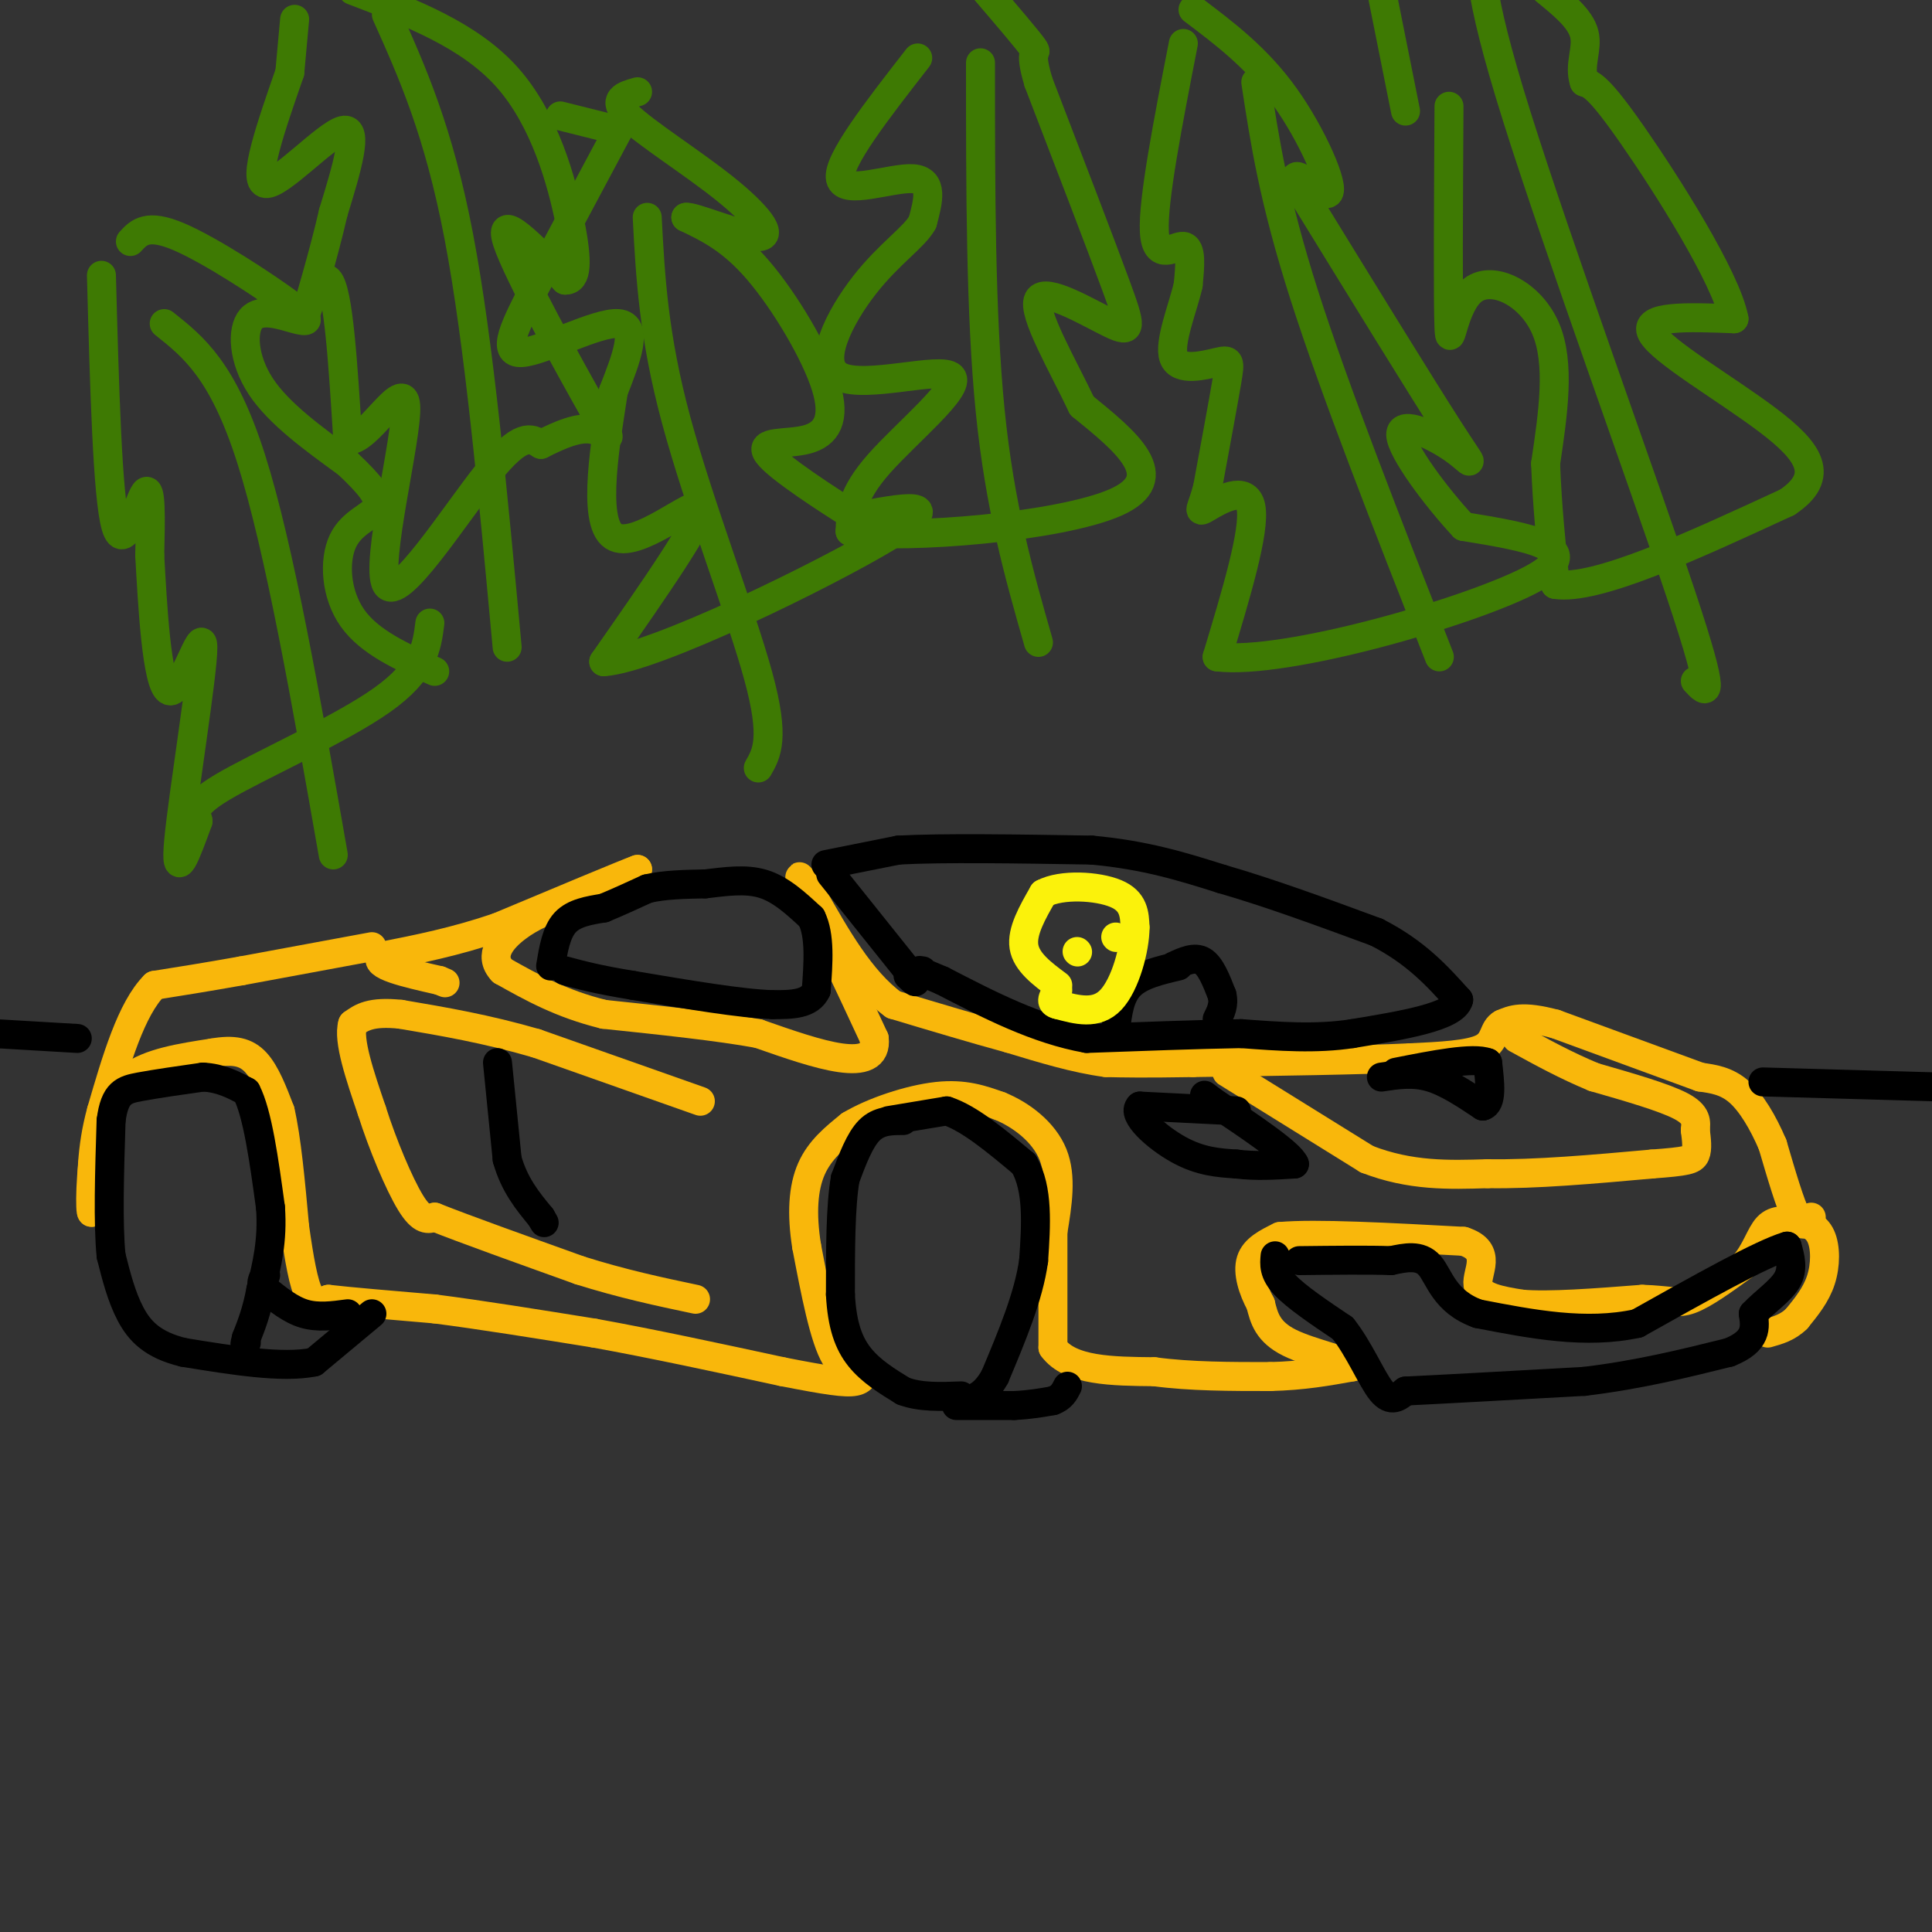 <svg viewBox='0 0 400 400' version='1.1' xmlns='http://www.w3.org/2000/svg' xmlns:xlink='http://www.w3.org/1999/xlink'><rect x="0" y="0" width="400" height="400" fill="#333333" stroke="none"/><g fill='none' stroke='#F9B70B' stroke-width='6' stroke-linecap='round' stroke-linejoin='round'><path d='M166,184c0.000,0.000 7.000,14.000 7,14'/><path d='M173,198c2.500,5.167 5.250,11.083 8,17'/><path d='M181,215c0.444,3.756 -2.444,4.644 -7,4c-4.556,-0.644 -10.778,-2.822 -17,-5'/><path d='M157,214c-8.167,-1.500 -20.083,-2.750 -32,-4'/><path d='M125,210c-8.833,-2.167 -14.917,-5.583 -21,-9'/><path d='M104,201c-3.044,-3.178 -0.156,-6.622 3,-9c3.156,-2.378 6.578,-3.689 10,-5'/><path d='M117,187c4.167,-2.000 9.583,-4.500 15,-7'/><path d='M132,180c-2.333,0.833 -15.667,6.417 -29,12'/><path d='M103,192c-8.833,3.000 -16.417,4.500 -24,6'/><path d='M79,198c-2.000,1.833 5.000,3.417 12,5'/><path d='M91,203c2.000,0.833 1.000,0.417 0,0'/><path d='M77,196c0.000,0.000 -27.000,5.000 -27,5'/><path d='M50,201c-7.500,1.333 -12.750,2.167 -18,3'/><path d='M32,204c-4.833,4.833 -7.917,15.417 -11,26'/><path d='M21,230c-2.167,7.833 -2.083,14.417 -2,21'/><path d='M19,251c-0.400,0.511 -0.400,-8.711 1,-15c1.400,-6.289 4.200,-9.644 7,-13'/><path d='M27,223c4.000,-3.000 10.500,-4.000 17,-5'/><path d='M44,218c4.422,-0.778 6.978,-0.222 9,2c2.022,2.222 3.511,6.111 5,10'/><path d='M58,230c1.333,5.667 2.167,14.833 3,24'/><path d='M61,254c0.956,6.800 1.844,11.800 3,14c1.156,2.200 2.578,1.600 4,1'/><path d='M68,269c4.333,0.500 13.167,1.250 22,2'/><path d='M90,271c9.167,1.167 21.083,3.083 33,5'/><path d='M123,276c12.000,2.167 25.500,5.083 39,8'/><path d='M162,284c9.311,1.822 13.089,2.378 15,2c1.911,-0.378 1.956,-1.689 2,-3'/><path d='M179,283c-0.756,0.111 -3.644,1.889 -6,-2c-2.356,-3.889 -4.178,-13.444 -6,-23'/><path d='M167,258c-1.067,-6.733 -0.733,-12.067 1,-16c1.733,-3.933 4.867,-6.467 8,-9'/><path d='M176,233c4.667,-2.822 12.333,-5.378 18,-6c5.667,-0.622 9.333,0.689 13,2'/><path d='M207,229c4.467,1.822 9.133,5.378 11,10c1.867,4.622 0.933,10.311 0,16'/><path d='M218,255c0.000,6.667 0.000,15.333 0,24'/><path d='M218,279c3.500,4.833 12.250,4.917 21,5'/><path d='M239,284c7.500,1.000 15.750,1.000 24,1'/><path d='M263,285c6.833,-0.167 11.917,-1.083 17,-2'/><path d='M280,283c0.022,-1.067 -8.422,-2.733 -13,-5c-4.578,-2.267 -5.289,-5.133 -6,-8'/><path d='M261,270c-1.644,-3.022 -2.756,-6.578 -2,-9c0.756,-2.422 3.378,-3.711 6,-5'/><path d='M265,256c7.333,-0.667 22.667,0.167 38,1'/><path d='M303,257c6.178,1.978 2.622,6.422 3,9c0.378,2.578 4.689,3.289 9,4'/><path d='M315,270c5.667,0.500 15.333,-0.250 25,-1'/><path d='M340,269c5.622,0.156 7.178,1.044 10,0c2.822,-1.044 6.911,-4.022 11,-7'/><path d='M361,262c2.556,-2.822 3.444,-6.378 5,-8c1.556,-1.622 3.778,-1.311 6,-1'/><path d='M372,253c2.000,0.083 4.000,0.792 5,3c1.000,2.208 1.000,5.917 0,9c-1.000,3.083 -3.000,5.542 -5,8'/><path d='M372,273c-1.833,1.833 -3.917,2.417 -6,3'/><path d='M375,252c-0.833,1.250 -1.667,2.500 -3,0c-1.333,-2.500 -3.167,-8.750 -5,-15'/><path d='M367,237c-1.978,-4.644 -4.422,-8.756 -7,-11c-2.578,-2.244 -5.289,-2.622 -8,-3'/><path d='M352,223c-6.333,-2.333 -18.167,-6.667 -30,-11'/><path d='M322,212c-6.833,-1.833 -8.917,-0.917 -11,0'/><path d='M311,212c-1.933,1.022 -1.267,3.578 -4,5c-2.733,1.422 -8.867,1.711 -15,2'/><path d='M292,219c-10.000,0.500 -27.500,0.750 -45,1'/><path d='M247,220c-10.500,0.167 -14.250,0.083 -18,0'/><path d='M229,220c-6.333,-0.833 -13.167,-2.917 -20,-5'/><path d='M209,215c-7.333,-2.000 -15.667,-4.500 -24,-7'/><path d='M185,208c-6.833,-5.000 -11.917,-14.000 -17,-23'/><path d='M168,185c-3.167,-4.333 -2.583,-3.667 -2,-3'/><path d='M145,228c0.000,0.000 -34.000,-12.000 -34,-12'/><path d='M111,216c-10.333,-3.000 -19.167,-4.500 -28,-6'/><path d='M83,210c-6.333,-0.667 -8.167,0.667 -10,2'/><path d='M73,212c-1.000,3.333 1.500,10.667 4,18'/><path d='M77,230c2.178,6.889 5.622,15.111 8,19c2.378,3.889 3.689,3.444 5,3'/><path d='M90,252c5.833,2.333 17.917,6.667 30,11'/><path d='M120,263c9.000,2.833 16.500,4.417 24,6'/><path d='M254,222c0.000,0.000 29.000,18.000 29,18'/><path d='M283,240c9.000,3.500 17.000,3.250 25,3'/><path d='M308,243c9.833,0.167 21.917,-0.917 34,-2'/><path d='M342,241c7.289,-0.533 8.511,-0.867 9,-2c0.489,-1.133 0.244,-3.067 0,-5'/><path d='M351,234c0.133,-1.622 0.467,-3.178 -3,-5c-3.467,-1.822 -10.733,-3.911 -18,-6'/><path d='M330,223c-5.667,-2.333 -10.833,-5.167 -16,-8'/></g>
<g fill='none' stroke='#000000' stroke-width='6' stroke-linecap='round' stroke-linejoin='round'><path d='M187,232c-2.500,0.000 -5.000,0.000 -7,2c-2.000,2.000 -3.500,6.000 -5,10'/><path d='M175,244c-1.000,5.667 -1.000,14.833 -1,24'/><path d='M174,268c0.333,6.311 1.667,10.089 4,13c2.333,2.911 5.667,4.956 9,7'/><path d='M187,288c3.500,1.333 7.750,1.167 12,1'/><path d='M184,232c0.000,0.000 12.000,-2.000 12,-2'/><path d='M196,230c4.667,1.500 10.333,6.250 16,11'/><path d='M212,241c3.000,5.167 2.500,12.583 2,20'/><path d='M214,261c-1.000,7.333 -4.500,15.667 -8,24'/><path d='M206,285c-2.667,4.833 -5.333,4.917 -8,5'/><path d='M198,291c0.000,0.000 12.000,0.000 12,0'/><path d='M210,291c3.333,-0.167 5.667,-0.583 8,-1'/><path d='M218,290c1.833,-0.667 2.417,-1.833 3,-3'/><path d='M77,272c0.000,0.000 -12.000,10.000 -12,10'/><path d='M65,282c-6.500,1.333 -16.750,-0.333 -27,-2'/><path d='M38,280c-6.467,-1.556 -9.133,-4.444 -11,-8c-1.867,-3.556 -2.933,-7.778 -4,-12'/><path d='M23,260c-0.667,-6.667 -0.333,-17.333 0,-28'/><path d='M23,232c0.756,-5.822 2.644,-6.378 6,-7c3.356,-0.622 8.178,-1.311 13,-2'/><path d='M42,223c3.667,0.167 6.333,1.583 9,3'/><path d='M51,226c2.333,4.500 3.667,14.250 5,24'/><path d='M56,250c0.500,6.833 -0.750,11.917 -2,17'/><path d='M54,267c-0.833,4.500 -1.917,7.250 -3,10'/><path d='M51,277c-0.500,1.833 -0.250,1.417 0,1'/><path d='M72,272c-3.083,0.417 -6.167,0.833 -9,0c-2.833,-0.833 -5.417,-2.917 -8,-5'/><path d='M55,267c-1.333,-1.333 -0.667,-2.167 0,-3'/><path d='M103,220c0.000,0.000 2.000,20.000 2,20'/><path d='M105,240c1.500,5.333 4.250,8.667 7,12'/><path d='M112,252c1.167,2.000 0.583,1.000 0,0'/><path d='M114,200c0.583,-3.500 1.167,-7.000 3,-9c1.833,-2.000 4.917,-2.500 8,-3'/><path d='M125,188c2.833,-1.167 5.917,-2.583 9,-4'/><path d='M134,184c3.500,-0.833 7.750,-0.917 12,-1'/><path d='M146,183c4.089,-0.467 8.311,-1.133 12,0c3.689,1.133 6.844,4.067 10,7'/><path d='M168,190c1.833,3.667 1.417,9.333 1,15'/><path d='M169,205c-1.333,3.000 -5.167,3.000 -9,3'/><path d='M160,208c-6.333,-0.167 -17.667,-2.083 -29,-4'/><path d='M131,204c-7.167,-1.167 -10.583,-2.083 -14,-3'/><path d='M172,181c0.000,0.000 16.000,20.000 16,20'/><path d='M188,201c2.667,3.500 1.333,2.250 0,1'/><path d='M171,179c0.000,0.000 15.000,-3.000 15,-3'/><path d='M186,176c9.167,-0.500 24.583,-0.250 40,0'/><path d='M226,176c11.167,1.000 19.083,3.500 27,6'/><path d='M253,182c9.833,2.833 20.917,6.917 32,11'/><path d='M285,193c8.167,4.167 12.583,9.083 17,14'/><path d='M302,207c-0.833,3.500 -11.417,5.250 -22,7'/><path d='M280,214c-7.500,1.167 -15.250,0.583 -23,0'/><path d='M257,214c-9.167,0.167 -20.583,0.583 -32,1'/><path d='M225,215c-10.333,-1.833 -20.167,-6.917 -30,-12'/><path d='M195,203c-5.667,-2.333 -4.833,-2.167 -4,-2'/><path d='M256,230c0.000,0.000 -20.000,-1.000 -20,-1'/><path d='M236,229c-1.867,1.711 3.467,6.489 8,9c4.533,2.511 8.267,2.756 12,3'/><path d='M256,241c4.000,0.500 8.000,0.250 12,0'/><path d='M268,241c-0.833,-2.167 -8.917,-7.583 -17,-13'/><path d='M251,228c-2.833,-2.167 -1.417,-1.083 0,0'/><path d='M264,260c-0.167,1.750 -0.333,3.500 2,6c2.333,2.500 7.167,5.750 12,9'/><path d='M278,275c3.422,4.289 5.978,10.511 8,13c2.022,2.489 3.511,1.244 5,0'/><path d='M291,288c7.000,-0.333 22.000,-1.167 37,-2'/><path d='M328,286c11.167,-1.333 20.583,-3.667 30,-6'/><path d='M358,280c5.833,-2.333 5.417,-5.167 5,-8'/><path d='M363,272c2.333,-2.489 5.667,-4.711 7,-7c1.333,-2.289 0.667,-4.644 0,-7'/><path d='M370,258c-5.167,1.500 -18.083,8.750 -31,16'/><path d='M339,274c-10.667,2.333 -21.833,0.167 -33,-2'/><path d='M306,272c-7.000,-2.489 -8.000,-7.711 -10,-10c-2.000,-2.289 -5.000,-1.644 -8,-1'/><path d='M288,261c-4.500,-0.167 -11.750,-0.083 -19,0'/><path d='M286,223c3.250,-0.500 6.500,-1.000 10,0c3.500,1.000 7.250,3.500 11,6'/><path d='M307,229c2.000,-0.500 1.500,-4.750 1,-9'/><path d='M308,220c-3.000,-1.167 -11.000,0.417 -19,2'/><path d='M244,200c-3.917,0.917 -7.833,1.833 -10,4c-2.167,2.167 -2.583,5.583 -3,9'/><path d='M243,200c2.167,-1.000 4.333,-2.000 6,-1c1.667,1.000 2.833,4.000 4,7'/><path d='M253,206c0.500,2.000 -0.250,3.500 -1,5'/><path d='M365,224c0.000,0.000 35.000,1.000 35,1'/><path d='M16,215c0.000,0.000 -17.000,-1.000 -17,-1'/></g>
<g fill='none' stroke='#3E7A03' stroke-width='6' stroke-linecap='round' stroke-linejoin='round'><path d='M69,177c-5.583,-31.833 -11.167,-63.667 -17,-82c-5.833,-18.333 -11.917,-23.167 -18,-28'/><path d='M157,159c1.756,-3.067 3.511,-6.133 0,-19c-3.511,-12.867 -12.289,-35.533 -17,-53c-4.711,-17.467 -5.356,-29.733 -6,-42'/><path d='M105,134c-2.917,-31.583 -5.833,-63.167 -10,-85c-4.167,-21.833 -9.583,-33.917 -15,-46'/><path d='M215,133c-4.000,-14.000 -8.000,-28.000 -10,-48c-2.000,-20.000 -2.000,-46.000 -2,-72'/><path d='M298,136c-10.833,-27.583 -21.667,-55.167 -28,-75c-6.333,-19.833 -8.167,-31.917 -10,-44'/><path d='M351,141c2.356,2.556 4.711,5.111 -3,-18c-7.711,-23.111 -25.489,-71.889 -34,-99c-8.511,-27.111 -7.756,-32.556 -7,-38'/><path d='M61,4c0.000,0.000 -1.000,11.000 -1,11'/><path d='M60,15c-3.933,11.311 -7.867,22.622 -5,23c2.867,0.378 12.533,-10.178 16,-11c3.467,-0.822 0.733,8.089 -2,17'/><path d='M69,44c-1.917,8.476 -5.708,21.167 -6,22c-0.292,0.833 2.917,-10.190 5,-8c2.083,2.190 3.042,17.595 4,33'/><path d='M72,91c3.879,0.930 11.576,-13.246 12,-7c0.424,6.246 -6.424,32.912 -4,37c2.424,4.088 14.121,-14.404 21,-23c6.879,-8.596 8.939,-7.298 11,-6'/><path d='M112,92c3.868,-1.949 8.037,-3.821 11,-3c2.963,0.821 4.721,4.337 0,-4c-4.721,-8.337 -15.920,-28.525 -18,-35c-2.080,-6.475 4.960,0.762 12,8'/><path d='M117,58c2.476,0.095 2.667,-3.667 1,-12c-1.667,-8.333 -5.190,-21.238 -13,-30c-7.810,-8.762 -19.905,-13.381 -32,-18'/><path d='M21,57c0.622,23.022 1.244,46.044 3,52c1.756,5.956 4.644,-5.156 6,-7c1.356,-1.844 1.178,5.578 1,13'/><path d='M31,115c0.544,9.549 1.404,26.920 4,28c2.596,1.080 6.930,-14.132 7,-9c0.070,5.132 -4.123,30.609 -5,40c-0.877,9.391 1.561,2.695 4,-4'/><path d='M41,170c-0.095,-1.321 -2.333,-2.625 5,-7c7.333,-4.375 24.238,-11.821 33,-18c8.762,-6.179 9.381,-11.089 10,-16'/><path d='M27,50c1.722,-1.894 3.444,-3.788 10,-1c6.556,2.788 17.947,10.258 23,14c5.053,3.742 3.767,3.756 1,3c-2.767,-0.756 -7.014,-2.280 -9,0c-1.986,2.280 -1.710,8.366 2,14c3.710,5.634 10.855,10.817 18,16'/><path d='M72,96c4.545,4.309 6.909,7.083 6,9c-0.909,1.917 -5.091,2.978 -7,7c-1.909,4.022 -1.545,11.006 2,16c3.545,4.994 10.273,7.997 17,11'/><path d='M116,24c0.000,0.000 12.000,3.000 12,3'/><path d='M128,27c-6.244,11.679 -12.488,23.357 -17,32c-4.512,8.643 -7.292,14.250 -3,14c4.292,-0.250 15.655,-6.357 20,-6c4.345,0.357 1.673,7.179 -1,14'/><path d='M127,81c-1.464,9.690 -4.625,26.917 0,30c4.625,3.083 17.036,-7.976 18,-6c0.964,1.976 -9.518,16.988 -20,32'/><path d='M125,137c10.311,-0.622 46.089,-18.178 59,-26c12.911,-7.822 2.956,-5.911 -7,-4'/><path d='M177,107c-5.533,-3.467 -15.867,-10.133 -18,-13c-2.133,-2.867 3.933,-1.933 8,-3c4.067,-1.067 6.133,-4.133 4,-11c-2.133,-6.867 -8.467,-17.533 -14,-24c-5.533,-6.467 -10.267,-8.733 -15,-11'/><path d='M142,45c1.175,-0.413 11.614,4.054 15,4c3.386,-0.054 -0.281,-4.630 -7,-10c-6.719,-5.370 -16.491,-11.534 -20,-15c-3.509,-3.466 -0.754,-4.233 2,-5'/><path d='M190,12c-8.378,10.756 -16.756,21.511 -16,25c0.756,3.489 10.644,-0.289 15,0c4.356,0.289 3.178,4.644 2,9'/><path d='M191,46c-1.673,3.119 -6.854,6.416 -12,13c-5.146,6.584 -10.256,16.456 -5,19c5.256,2.544 20.876,-2.238 23,0c2.124,2.238 -9.250,11.497 -15,18c-5.750,6.503 -5.875,10.252 -6,14'/><path d='M176,110c11.600,1.733 43.600,-0.933 55,-6c11.400,-5.067 2.200,-12.533 -7,-20'/><path d='M224,84c-3.963,-8.373 -10.372,-19.306 -9,-22c1.372,-2.694 10.523,2.852 15,5c4.477,2.148 4.279,0.900 1,-8c-3.279,-8.900 -9.640,-25.450 -16,-42'/><path d='M215,17c-2.267,-7.556 0.067,-5.444 -1,-7c-1.067,-1.556 -5.533,-6.778 -10,-12'/><path d='M245,9c-3.178,16.311 -6.356,32.622 -6,39c0.356,6.378 4.244,2.822 6,3c1.756,0.178 1.378,4.089 1,8'/><path d='M246,59c-1.026,4.568 -4.089,11.987 -3,15c1.089,3.013 6.332,1.619 9,1c2.668,-0.619 2.762,-0.463 2,4c-0.762,4.463 -2.381,13.231 -4,22'/><path d='M250,101c-1.238,4.679 -2.333,5.375 0,4c2.333,-1.375 8.095,-4.821 9,0c0.905,4.821 -3.048,17.911 -7,31'/><path d='M252,136c13.978,1.756 52.422,-9.356 65,-16c12.578,-6.644 -0.711,-8.822 -14,-11'/><path d='M303,109c-5.694,-6.091 -12.928,-15.818 -13,-19c-0.072,-3.182 7.019,0.182 11,3c3.981,2.818 4.852,5.091 -1,-4c-5.852,-9.091 -18.426,-29.545 -31,-50'/><path d='M269,39c-3.131,-6.536 4.542,2.125 6,1c1.458,-1.125 -3.298,-12.036 -9,-20c-5.702,-7.964 -12.351,-12.982 -19,-18'/><path d='M300,22c-0.119,20.417 -0.238,40.833 0,46c0.238,5.167 0.833,-4.917 5,-8c4.167,-3.083 11.905,0.833 15,8c3.095,7.167 1.548,17.583 0,28'/><path d='M320,96c0.333,8.833 1.167,16.917 2,25'/><path d='M322,121c8.333,1.333 28.167,-7.833 48,-17'/><path d='M370,104c8.155,-5.440 4.542,-10.542 -4,-17c-8.542,-6.458 -22.012,-14.274 -24,-18c-1.988,-3.726 7.506,-3.363 17,-3'/><path d='M359,66c-1.578,-8.422 -14.022,-27.978 -21,-38c-6.978,-10.022 -8.489,-10.511 -10,-11'/><path d='M328,17c-1.200,-3.533 0.800,-6.867 0,-10c-0.800,-3.133 -4.400,-6.067 -8,-9'/><path d='M291,23c0.000,0.000 -5.000,-25.000 -5,-25'/></g>
<g fill='none' stroke='#FBF20B' stroke-width='6' stroke-linecap='round' stroke-linejoin='round'><path d='M219,204c-3.250,-2.417 -6.500,-4.833 -7,-8c-0.500,-3.167 1.750,-7.083 4,-11'/><path d='M216,185c3.778,-2.022 11.222,-1.578 15,0c3.778,1.578 3.889,4.289 4,7'/><path d='M235,192c0.000,4.378 -2.000,11.822 -5,15c-3.000,3.178 -7.000,2.089 -11,1'/><path d='M219,208c-1.833,-0.333 -0.917,-1.667 0,-3'/><path d='M223,197c0.000,0.000 0.100,0.100 0.1,0.1'/><path d='M231,194c0.000,0.000 0.100,0.100 0.1,0.1'/></g>
</svg>